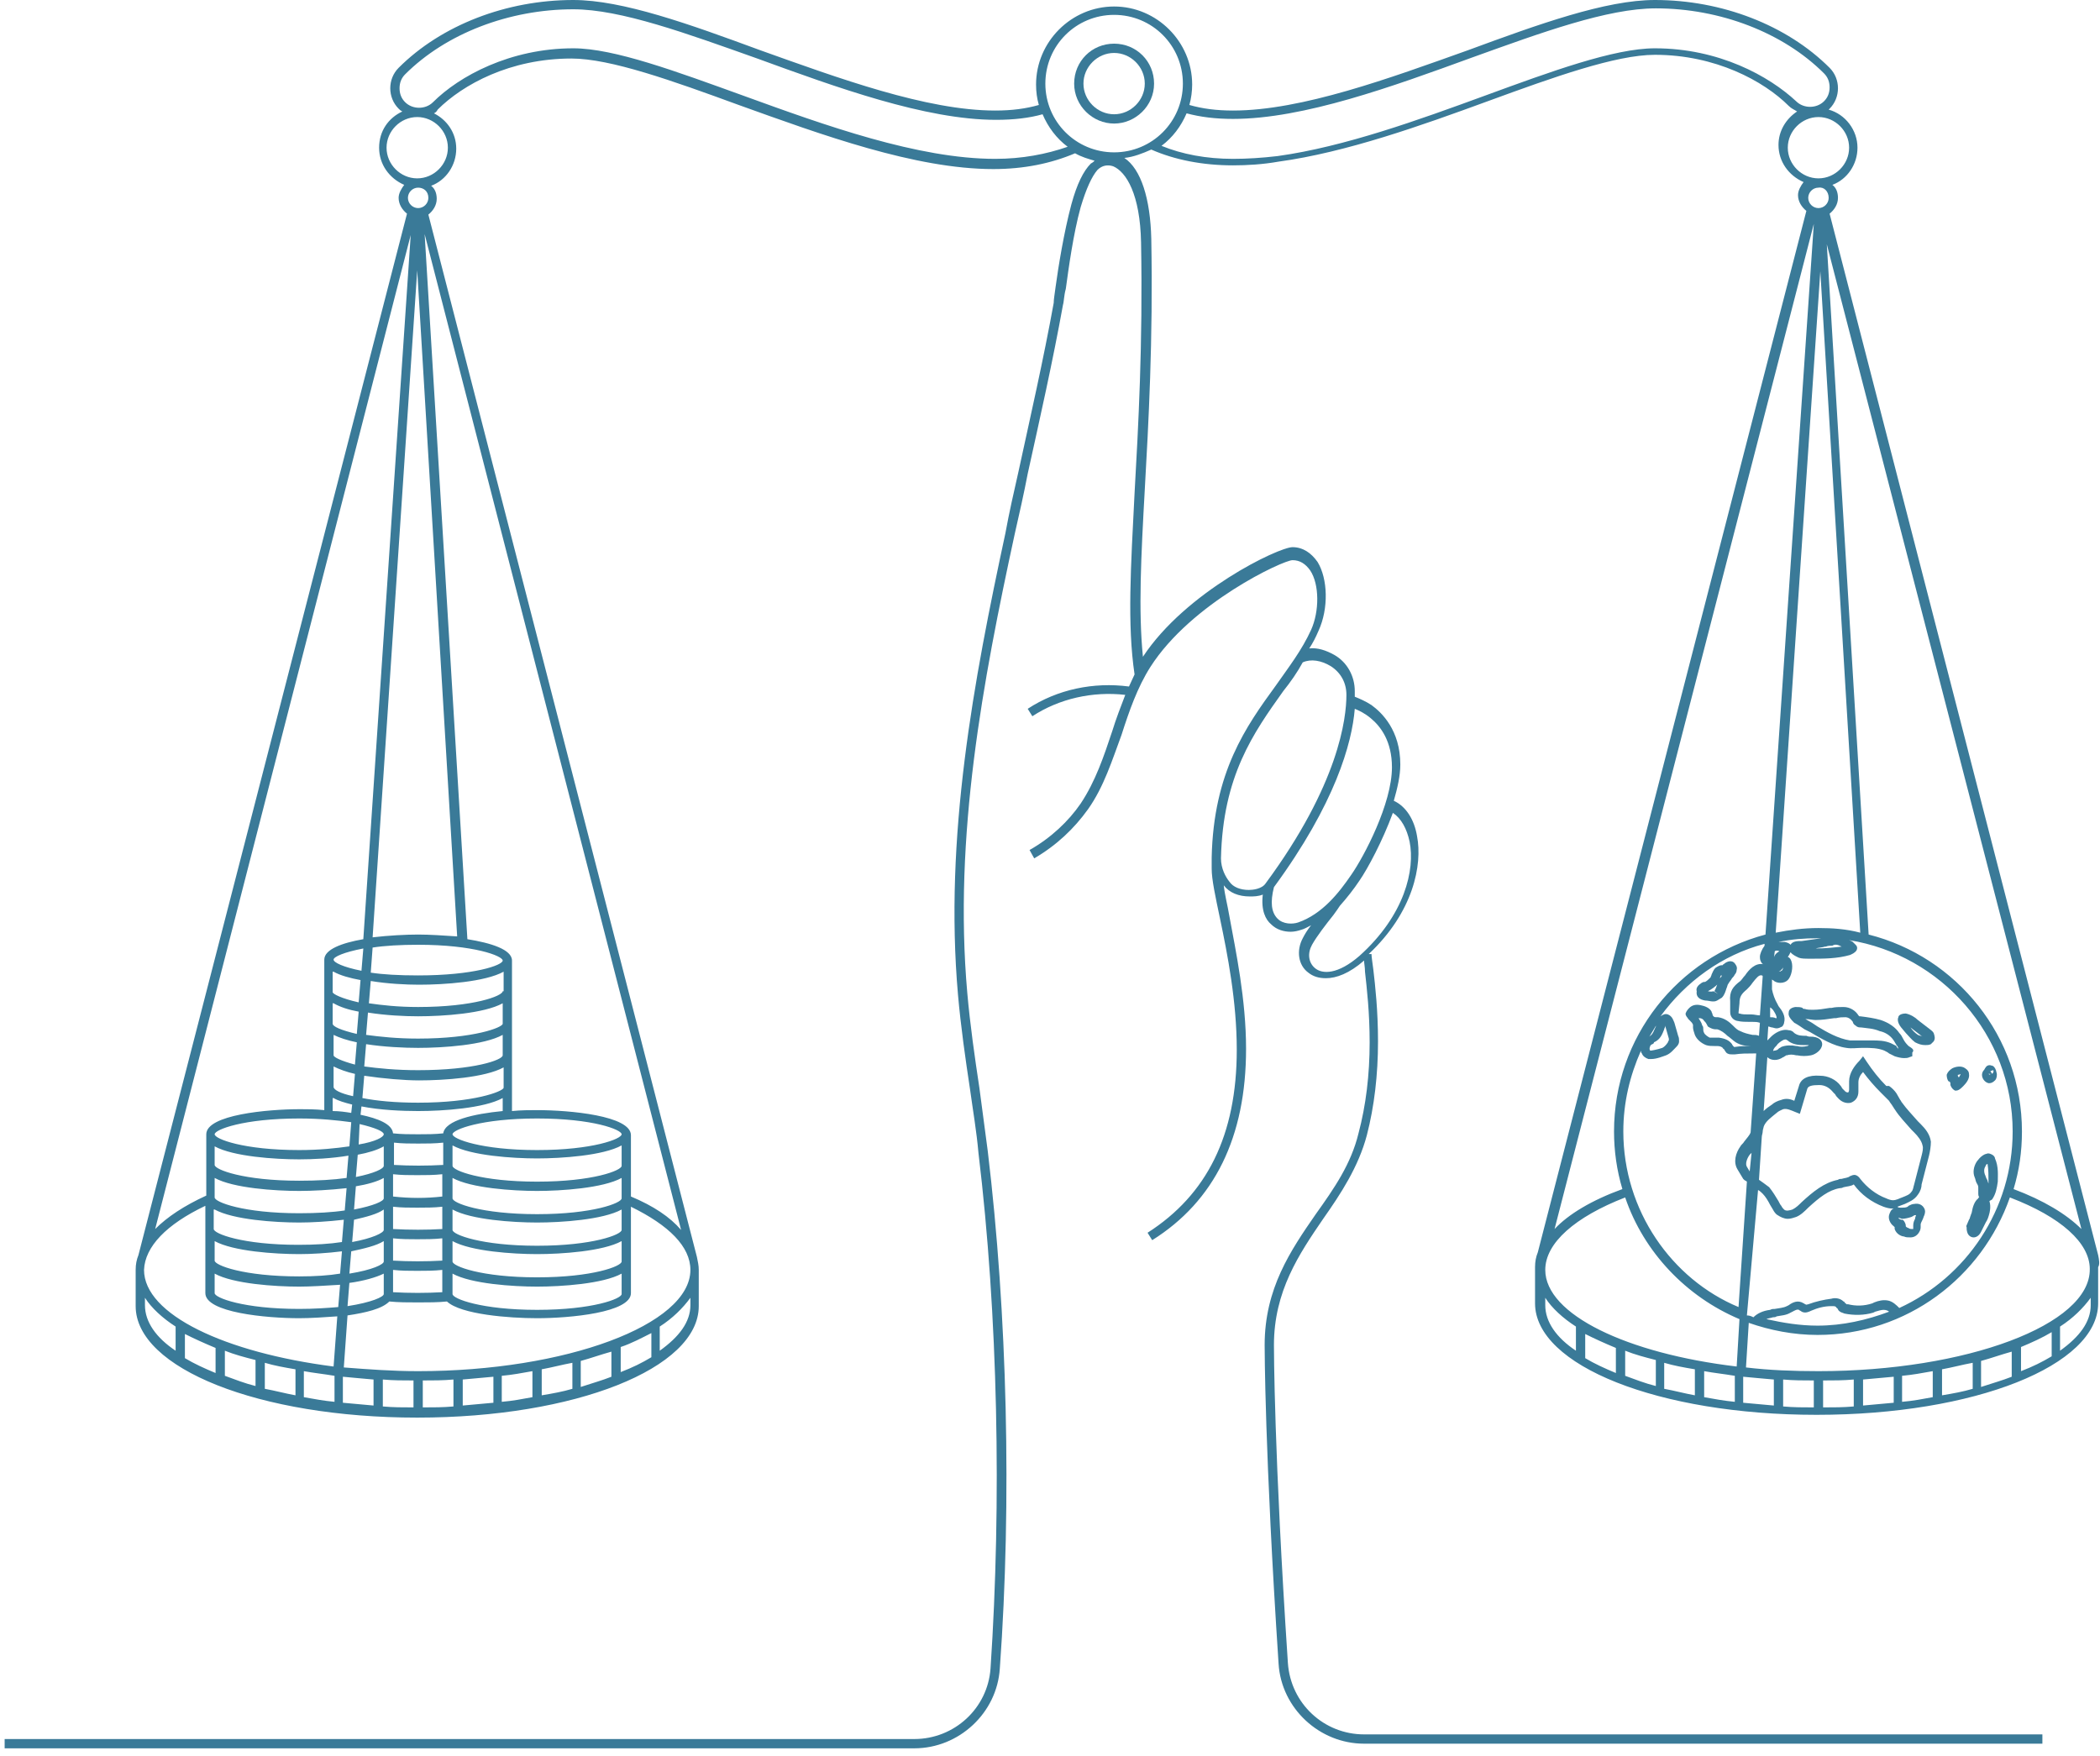 <svg width="226" height="189" viewBox="0 0 226 189" fill="none" xmlns="http://www.w3.org/2000/svg">
<path d="M211.7 132.6C211.8 133 212.1 133.2 212.4 133.2C212.7 133.2 213 133 213.2 132.6L213.7 131.6C213.9 131.3 214 131 214.1 130.6C214.1 130.6 214.3 129.9 214.1 129.3C214.2 129.2 214.3 129.2 214.4 129.1C214.8 128.5 214.9 127.9 215 127.2C215 126.5 215.1 125.6 214.7 124.7C214.7 124.6 214.6 124.4 214.4 124.3C214.2 124.2 214 124.1 213.8 124.2C213.2 124.3 212.7 125.1 212.7 125.1C212.4 125.6 212.3 126.2 212.5 126.7C212.6 126.9 212.6 127.1 212.7 127.3C212.8 127.5 212.9 127.6 212.9 127.8C212.9 128 212.9 128.2 212.9 128.5C212.9 128.6 212.9 128.7 213 128.9C213 128.9 212.9 128.9 212.9 129C212.5 129.3 212.3 129.9 212.2 130.5C212.2 130.6 212.1 130.7 212.1 130.8C212 131 212 131.2 211.9 131.3C211.8 131.5 211.7 131.8 211.6 132C211.7 132.1 211.6 132.3 211.7 132.6ZM213.7 125.5C213.7 125.4 213.8 125.3 213.9 125.3C214 125.9 214 126.6 214 127.1C214 127.2 214 127.3 214 127.4C213.9 127.2 213.9 127 213.8 126.9C213.7 126.7 213.7 126.6 213.6 126.4C213.5 126.1 213.5 125.8 213.7 125.5Z" fill="#3A7A98"/>
<path d="M183.5 107.7C183.8 107.7 184.1 107.8 184.3 107.8C184.3 107.8 184.3 107.8 184.4 107.8C184.5 107.8 184.6 107.8 184.8 107.7C185 107.6 185.1 107.5 185.3 107.4C185.6 107.1 185.7 106.7 185.8 106.4C185.9 106.2 185.9 106 186 105.9C186.1 105.7 186.3 105.5 186.4 105.3C186.5 105.2 186.6 105.1 186.7 104.9C186.8 104.8 186.9 104.6 186.9 104.4C187 104.1 186.8 103.8 186.6 103.6C186.2 103.3 185.7 103.6 185.5 103.8C185.4 103.8 185.4 103.9 185.4 103.9H185.3C185.1 103.9 184.9 104 184.6 104.2C184.4 104.4 184.3 104.7 184.2 104.9C184.2 105 184.1 105.1 184.1 105.2C183.9 105.4 183.7 105.6 183.5 105.7H183.4C183.3 105.7 183.1 105.8 183 105.9C182.7 106.1 182.5 106.4 182.6 106.7C182.5 107.3 182.9 107.6 183.5 107.7ZM185.1 105.3C185.1 105.2 185.2 105 185.2 105H185.3C185.3 105.1 185.2 105.2 185.1 105.3ZM183.8 106.7C184.2 106.5 184.6 106.2 184.9 105.9C184.9 105.9 184.9 105.9 184.9 105.8C184.9 105.9 184.8 105.9 184.8 106C184.7 106.3 184.6 106.5 184.5 106.7L184.9 107L184.4 106.7C184.1 106.8 183.9 106.7 183.8 106.7Z" fill="#3A7A98"/>
<path d="M205.4 112.6C205.2 112.4 205 112.2 204.8 111.8C204.7 111.6 204.6 111.4 204.4 111.2C204 110.6 203.3 110.1 202.4 109.8C201.7 109.6 201 109.5 200.2 109.4C200.2 109.4 200.2 109.4 200.1 109.4L200 109.3C199.7 108.8 199.1 108.4 198.4 108.4C197.9 108.4 197.5 108.4 197.1 108.5H196.9C196.3 108.6 195.7 108.7 195.1 108.7C194.8 108.7 194.5 108.7 194.2 108.6C194.1 108.6 194 108.6 194 108.5C193.8 108.4 193.5 108.4 193.2 108.4C192.6 108.5 192.5 108.8 192.5 109C192.4 109.4 192.8 109.8 193.1 110.1C193.5 110.3 193.9 110.6 194.2 110.8L194.8 111.1C196 111.8 197.3 112.6 198.7 112.8C199.3 112.9 199.8 112.8 200.4 112.8H200.6C201.3 112.8 202.1 112.8 202.8 113.1C203 113.2 203.2 113.3 203.3 113.4C203.5 113.5 203.7 113.6 203.9 113.7C204.2 113.8 204.6 113.9 204.9 113.9C205.1 113.9 205.3 113.9 205.5 113.8L205.8 113.7V113.3C206.1 113 205.7 112.8 205.4 112.6ZM204.1 112.6C203.9 112.5 203.7 112.4 203.5 112.3C202.8 112 202.1 112 201.5 112C201.3 112 201.1 112 200.9 112H200.6C200.1 112 199.6 112 199.1 112C197.8 111.8 196.6 111.1 195.6 110.5L195 110.1C194.8 110 194.5 109.8 194.3 109.7H194.4C194.7 109.7 195.1 109.8 195.4 109.8C196.1 109.8 196.7 109.7 197.4 109.6H197.6C198 109.5 198.3 109.5 198.6 109.5C198.9 109.5 199.2 109.7 199.4 110C199.4 110.1 199.5 110.3 199.7 110.4C199.9 110.6 200.1 110.6 200.3 110.6C201 110.7 201.6 110.7 202.3 111C202.8 111.1 203.4 111.4 203.8 112C203.9 112.2 204 112.3 204.1 112.5C204.2 112.6 204.3 112.8 204.3 112.9C204.1 112.7 204.1 112.7 204.1 112.6Z" fill="#3A7A98"/>
<path d="M208.1 112.1C208.3 111.8 208.2 111.5 208.1 111.2C208 111 207.8 110.9 207.7 110.8L206.4 109.8C206.1 109.5 205.6 109.2 205.1 109.1C204.6 109.1 204.3 109.3 204.3 109.5C204.2 109.7 204.2 110.1 204.6 110.6L205.1 111.2C205.4 111.5 205.7 111.9 206.1 112.2C206.5 112.4 206.8 112.5 207.2 112.5C207.4 112.5 207.6 112.5 207.8 112.4C207.8 112.4 208 112.2 208.1 112.1ZM206.4 111.4C206.1 111.2 205.8 110.9 205.6 110.6L206.9 111.6C206.8 111.5 206.6 111.5 206.4 111.4Z" fill="#3A7A98"/>
<path d="M209.9 116.6C209.9 116.7 209.9 116.7 209.9 116.8C210 117.1 210.2 117.3 210.4 117.4H210.5C210.7 117.4 210.9 117.3 211.2 117L211.3 116.9C211.6 116.6 212 116.1 211.9 115.6C211.9 115.4 211.8 115.2 211.5 115C211.1 114.7 210.5 114.8 210.1 115C209.8 115.2 209.6 115.4 209.5 115.7C209.5 116 209.6 116.3 209.7 116.4C209.8 116.4 209.9 116.5 209.9 116.6ZM211 115.6C211 115.7 210.9 115.8 210.8 116C210.8 115.9 210.7 115.9 210.7 115.8V115.7C210.7 115.7 210.9 115.7 211 115.6Z" fill="#3A7A98"/>
<path d="M214 116.6H214.1C214.3 116.6 214.5 116.5 214.7 116.3C214.9 116.1 214.9 115.8 214.9 115.6L214.8 115.2C214.7 114.9 214.5 114.7 214.3 114.7C214.1 114.6 213.8 114.7 213.7 114.9C213.6 115 213.6 115.1 213.5 115.2C213.4 115.3 213.3 115.5 213.3 115.7C213.3 116.1 213.6 116.5 214 116.6ZM214.5 115.2C214.6 115.3 214.5 115.5 214.4 115.6L214.2 115.3L214.5 115.2ZM214.2 115.6C214.2 115.7 214.1 115.7 214 115.6C214.1 115.6 214.2 115.6 214.2 115.6Z" fill="#3A7A98"/>
<path d="M119.9 13.3C122.2 13.3 124.2 11.4 124.2 9C124.2 6.6 122.3 4.7 119.9 4.7C117.5 4.7 115.6 6.6 115.6 9C115.6 11.4 117.6 13.3 119.9 13.3ZM119.9 5.7C121.7 5.7 123.2 7.2 123.2 9C123.2 10.8 121.7 12.3 119.9 12.3C118.1 12.3 116.6 10.8 116.6 9C116.6 7.2 118.1 5.7 119.9 5.7Z" fill="#3A7A98"/>
<path d="M225.8 135.1L196.9 23C197.4 22.6 197.8 22 197.8 21.3C197.8 20.7 197.6 20.2 197.2 19.9C198.8 19.3 199.9 17.7 199.9 15.9C199.9 14 198.6 12.3 196.8 11.8L196.9 11.7C197.5 11.1 197.8 10.3 197.8 9.5C197.8 8.7 197.5 7.9 196.9 7.3C192.3 2.7 185.3 0 178.1 0C172.8 0 165.6 2.6 158 5.4C149.6 8.4 140.1 11.9 132.7 11.9C130.9 11.9 129.4 11.7 128 11.3C128.2 10.6 128.3 9.8 128.3 9.1C128.3 4.5 124.5 0.7 119.9 0.7C115.3 0.7 111.5 4.5 111.5 9.1C111.5 9.9 111.6 10.6 111.8 11.3C110.4 11.7 108.9 11.9 107.1 11.9C99.7 11.9 90.2 8.4 81.8 5.4C74.2 2.6 67 0 61.7 0C54.5 0 47.5 2.7 42.9 7.3C42.3 7.9 42 8.7 42 9.5C42 10.3 42.3 11.1 42.9 11.7C43 11.8 43.1 11.9 43.3 12C41.8 12.7 40.8 14.1 40.8 15.9C40.8 17.7 41.9 19.2 43.5 19.9C43.2 20.3 42.9 20.8 42.9 21.3C42.9 22 43.3 22.6 43.8 23L14.9 135.1C14.7 135.6 14.6 136.1 14.6 136.7V140.6C14.6 147.3 27.9 152.6 44.9 152.6C61.9 152.6 75.2 147.3 75.2 140.6V136.7C75.2 136.2 75.1 135.8 75 135.3L46.1 23.1C46.6 22.7 47 22.1 47 21.4C47 20.8 46.8 20.3 46.4 20C48 19.4 49.1 17.8 49.1 16C49.1 14.3 48.1 12.9 46.7 12.2C46.9 12.1 47 12 47.1 11.8C49.8 9.1 54.9 6.3 61.5 6.3C65.7 6.3 72.4 8.7 79.5 11.3C88.4 14.5 98.5 18.2 106.9 18.2C110.2 18.2 113.1 17.6 115.7 16.5C116.4 16.9 117.1 17.1 117.8 17.3C117.7 17.4 117.6 17.5 117.4 17.6C116.6 18.4 115.9 19.8 115.3 22C114.5 25 113.9 28.7 113.6 30.9C113.5 31.7 113.4 32.2 113.4 32.6C112.3 38.7 110.9 44.8 109.6 50.8C109.1 53 108.6 55.2 108.2 57.4C104.8 73.2 101.6 90.1 103.1 107.1C103.4 110.5 103.9 114 104.4 117.3C104.7 119.5 105.1 121.8 105.3 124.1C107.4 141.5 107.8 161.7 106.6 179.6C106.3 183.9 102.7 187.2 98.4 187.2H0.5V188.2H98.4C103.2 188.2 107.3 184.4 107.6 179.6C108.9 161.6 108.4 141.4 106.3 123.9C106 121.6 105.7 119.3 105.4 117.1C104.9 113.8 104.4 110.3 104.1 106.9C102.6 90 105.8 73.2 109.2 57.5C109.7 55.3 110.2 53.1 110.6 51C111.9 45.1 113.3 38.9 114.4 32.8C114.5 32.5 114.5 31.8 114.7 31.1C115 28.9 115.5 25.2 116.3 22.3C116.9 20.3 117.5 19 118.1 18.3C118.6 17.8 119.2 17.7 119.8 17.9C121.2 18.5 122.7 20.9 122.8 26.1C123 37.1 122.5 46 122.1 53.1C121.7 61 121.3 67.2 122.1 72.6C121.9 73 121.7 73.5 121.5 73.9C117.7 73.4 113.8 74.2 110.6 76.3L111.1 77.1C114 75.2 117.6 74.4 121.1 74.8C120.6 76.1 120.1 77.4 119.7 78.7C118.8 81.4 117.9 84.1 116.3 86.5C115 88.4 113.1 90.2 110.8 91.5L111.3 92.4C113.7 91 115.6 89.2 117.1 87.1C118.8 84.7 119.7 81.8 120.7 79.1C121.5 76.6 122.4 74 123.8 71.8C128.2 64.9 138.1 60.3 139.1 60.3C139.9 60.3 140.5 60.7 141 61.4C142 62.9 142 65.8 141.1 67.8C140.1 70 138.7 71.8 137.3 73.8C134.1 78.2 130.6 83.1 130.4 92.3C130.4 92.7 130.4 93.1 130.4 93.5C130.4 94.7 130.8 96.5 131.3 98.9C132.1 102.7 133.1 107.8 133.1 113C133.1 122.2 129.9 128.6 123.5 132.7L124 133.5C130.7 129.3 134.1 122.4 134.1 112.9C134.1 107.6 133 102.4 132.3 98.6C132.1 97.4 131.8 96.3 131.7 95.3C132.3 96.1 133.3 96.5 134.5 96.5C134.9 96.5 135.4 96.5 135.9 96.3C135.7 98 136.2 99 136.8 99.5C137.4 100.1 138.2 100.3 138.9 100.3C139.3 100.3 139.7 100.2 140 100.1C140.4 100 140.7 99.8 141.1 99.6C140.7 100.1 140.4 100.6 140.2 101C139.5 102.3 139.7 103.9 140.8 104.7C141.3 105.1 141.9 105.3 142.7 105.3C143.8 105.3 145.2 104.8 146.8 103.4C146.8 103.7 146.9 104.1 146.9 104.6C147.1 106.4 147.4 109 147.4 112.2C147.4 115.7 147 119 146.2 122C145.4 125.3 143.6 127.9 141.6 130.7C138.9 134.6 136.1 138.7 136.1 144.8C136.1 144.9 136.1 156.4 137.6 179.1C137.9 183.9 142 187.7 146.8 187.7H219.8V186.7H146.8C142.5 186.7 138.9 183.4 138.6 179C137.1 156.4 137.1 145 137.1 144.8C137.1 139 139.8 135 142.4 131.2C144.3 128.5 146.2 125.6 147.1 122.2C147.9 119.1 148.3 115.7 148.3 112.1C148.3 108.8 148 106.1 147.8 104.4C147.7 103.6 147.6 103 147.6 102.7H147.3C152.1 98.2 153.1 93.1 152.5 90C152.2 88.2 151.3 86.8 150 86.2C150.4 84.8 150.7 83.5 150.7 82.3C150.7 78.6 148.7 76.7 147.6 75.9C147 75.5 146.3 75.2 145.8 75C145.8 74.8 145.8 74.6 145.8 74.4C145.8 72.8 145 71.3 143.6 70.5C142.7 70 141.8 69.7 140.9 69.8C141.3 69.2 141.6 68.6 141.9 67.9C143 65.5 142.9 62.3 141.8 60.5C141.1 59.5 140.2 58.9 139.1 58.9C137.6 58.9 127.6 63.7 123 70.7C122.5 65.7 122.8 59.9 123.2 52.7C123.6 45.6 124.1 36.7 123.9 25.7C123.8 21.4 122.8 18.2 121 17C122 16.9 123 16.5 123.9 16.1C126.4 17.2 129.4 17.8 132.7 17.8C134.2 17.8 135.9 17.7 137.6 17.4C144.9 16.4 153 13.5 160.1 10.9C167.2 8.3 173.9 5.9 178.1 5.9C184.6 5.9 189.8 8.7 192.5 11.4C192.8 11.7 193.1 11.8 193.4 12C192.2 12.8 191.4 14.1 191.4 15.6C191.4 17.4 192.5 18.9 194.1 19.6C193.8 20 193.5 20.5 193.5 21C193.5 21.7 193.9 22.3 194.4 22.7L165.5 134.8C165.3 135.3 165.2 135.8 165.2 136.4V140.3C165.2 147 178.5 152.3 195.5 152.3C212.5 152.3 225.8 147 225.8 140.3V136.4C226 136.1 225.9 135.6 225.8 135.1ZM151.7 90.6C152.3 93.6 151.2 98.5 146.3 102.9C144 104.9 142.3 104.9 141.5 104.2C140.8 103.6 140.7 102.6 141.2 101.7C141.7 100.8 142.7 99.5 143.5 98.5C143.8 98.1 144 97.8 144.2 97.5C145 96.6 145.7 95.7 146.3 94.8C147.2 93.5 148.8 90.5 149.9 87.5C150.8 88.1 151.4 89.2 151.7 90.6ZM147.5 77.3C148.6 78.2 149.8 79.8 149.8 82.6C149.8 86.5 146.8 92.2 145.4 94.2C144.1 96.1 142.3 98.4 139.7 99.3C139.1 99.5 138.1 99.5 137.5 98.9C136.8 98.2 136.7 97.1 137.1 95.5C143.7 86.5 145.5 80 145.8 76.3C146.3 76.5 146.9 76.8 147.5 77.3ZM143.2 71.7C144.3 72.4 144.9 73.5 144.9 74.8C144.9 77.3 144.1 84.4 136.2 95.1C135.8 95.7 134.8 95.8 134.4 95.8C133.5 95.8 132.7 95.5 132.3 94.9C131.9 94.4 131.4 93.5 131.4 92.4C131.6 83.5 134.9 78.9 138.1 74.4C138.9 73.4 139.6 72.4 140.2 71.3C141.1 70.9 142.2 71.1 143.2 71.7ZM173.9 145.1V147.8C172.7 147.3 171.6 146.8 170.6 146.2V143.6C171.6 144.1 172.7 144.6 173.9 145.1ZM174.9 145.4C175.9 145.8 177 146.1 178.2 146.4V149.2C177 148.9 176 148.5 174.9 148.1V145.4ZM179.1 146.7C180.1 147 181.2 147.2 182.4 147.4V150.2C181.3 150 180.2 149.7 179.1 149.5V146.7ZM183.4 147.6C184.5 147.8 185.5 147.9 186.7 148.1V150.9C185.6 150.8 184.5 150.6 183.4 150.4V147.6ZM187.6 148.2C188.7 148.3 189.7 148.4 190.9 148.5V151.3C189.8 151.2 188.7 151.1 187.6 151V148.2ZM191.9 148.5C193 148.6 194.1 148.6 195.2 148.6V151.5C194.1 151.5 193 151.5 191.9 151.4V148.5ZM196.2 148.6C197.3 148.6 198.4 148.6 199.5 148.5V151.4C198.4 151.5 197.3 151.5 196.2 151.5V148.6ZM200.5 148.5C201.6 148.4 202.7 148.3 203.8 148.2V151C202.7 151.1 201.6 151.2 200.5 151.3V148.5ZM204.7 148.1C205.8 148 206.9 147.8 208 147.6V150.4C206.9 150.6 205.9 150.8 204.7 150.9V148.1ZM209 147.4C210.1 147.2 211.2 146.9 212.3 146.7V149.5C211.3 149.8 210.2 150 209 150.2V147.4ZM213.2 146.5C214.3 146.2 215.4 145.8 216.5 145.5V148.2C215.5 148.6 214.4 148.9 213.2 149.3V146.5ZM217.5 145C218.7 144.5 219.8 144 220.8 143.4V146C219.8 146.6 218.8 147.1 217.5 147.6V145ZM195.7 147.6C193 147.6 190.4 147.5 187.9 147.2L188.2 142.4C190.5 143.2 193 143.7 195.6 143.7C205.2 143.7 213.3 137.5 216.3 128.9C221.8 131 224.9 133.8 224.9 136.6C225 142.6 211.6 147.6 195.7 147.6ZM198.2 101.9C197.3 102 196.4 102.1 195.4 102.1C195.7 102 196.1 102 196.4 101.9H196.5C196.7 101.8 197 101.8 197.2 101.8C197.5 101.6 197.8 101.7 198.2 101.9ZM193.9 101.3H193.8C193.5 101.3 192.9 101.3 192.7 101.7C192.6 101.6 192.5 101.5 192.1 101.4C191.9 101.4 191.7 101.4 191.4 101.4C192.8 101.1 194.2 101 195.6 101C195.7 101 195.9 101 196 101C195.3 101.1 194.6 101.2 193.9 101.3ZM187.2 108C187.2 107.3 187.4 107 188 106.5C188.2 106.3 188.4 106.1 188.6 105.8C189 105.3 189.3 104.9 189.6 105C189.7 105 189.7 105.1 189.7 105.1L189.4 109.3C189.1 109.3 188.8 109.2 188.5 109.2H188.2C187.8 109.2 187.5 109.2 187.2 109.1C187.1 109.1 187.1 109.1 187.1 109L187.2 108ZM191.5 102.4C191.3 102.5 191 102.7 190.9 103.1C190.9 103.1 190.9 103.1 190.9 103.2L191 102.4C191.1 102.3 191.3 102.3 191.5 102.4C191.5 102.3 191.5 102.3 191.5 102.4ZM190.5 108.4C190.5 108.4 190.5 108.5 190.6 108.5L190.8 108.7C191 109 191.2 109.3 191.2 109.6H191.1C190.9 109.5 190.7 109.5 190.5 109.5V108.4ZM191.7 104.4C191.8 104.3 191.9 104.2 191.9 104.1C191.9 104.3 191.8 104.5 191.7 104.5C191.6 104.6 191.5 104.6 191.4 104.6C191.5 104.6 191.6 104.5 191.7 104.4ZM195.7 99.9C194.1 99.9 192.6 100.1 191.1 100.4L195.9 29.2L200.2 100.4C198.7 100 197.2 99.9 195.7 99.9ZM201.1 100.6L196.6 26.3L224 132.3C222.4 130.7 219.9 129.2 216.7 128C217.3 126 217.6 124 217.6 121.8C217.6 111.6 210.6 103 201.1 100.6ZM190 100.6C180.6 103.1 173.7 111.6 173.7 121.8C173.7 123.9 174 126 174.6 128C171.3 129.2 168.8 130.7 167.3 132.3L195.2 24.1L190 100.6ZM178.2 110.5C178 110.9 177.9 111.3 177.6 111.5L177.5 111.6C177.8 111.1 178.1 110.6 178.4 110.1C178.3 110.2 178.2 110.3 178.2 110.5ZM179.1 110.8C179.1 110.7 179.2 110.6 179.2 110.5V110.4L179.6 111.8C179.6 111.8 179.6 111.9 179.6 112C179.6 112 179.5 112.1 179.5 112.2C179.3 112.5 179.1 112.7 178.9 112.8C178.3 113 177.7 113.1 177.6 113.1C177.5 113 177.5 112.8 177.6 112.6C177.6 112.5 177.7 112.5 177.8 112.4C177.9 112.4 178 112.3 178 112.2C178.7 111.9 178.9 111.3 179.1 110.8ZM174.7 121.8C174.7 118.7 175.4 115.8 176.6 113.1C176.6 113.2 176.6 113.3 176.7 113.4C176.8 113.7 177.1 113.9 177.4 114C177.5 114 177.6 114 177.7 114C178.3 114 179 113.7 179.3 113.6C179.8 113.4 180.1 113 180.4 112.7C180.5 112.6 180.7 112.4 180.7 112.1C180.7 111.9 180.7 111.7 180.6 111.5L180.2 110.1C180.1 109.9 180 109.4 179.5 109.2C179.2 109.1 179 109.2 178.7 109.4C181.4 105.7 185.3 102.8 189.9 101.6V101.8C189.6 102.2 189.4 102.7 189.4 103C189.4 103.1 189.4 103.3 189.5 103.5C189.6 103.7 189.7 103.8 189.8 103.8C188.9 103.6 188.2 104.4 187.8 105C187.6 105.2 187.5 105.4 187.3 105.6C186.5 106.2 186.1 106.7 186.2 107.8V108.9C186.2 109 186.2 109.2 186.3 109.4C186.5 109.8 186.9 109.9 187 109.9C187.4 110 187.9 110 188.3 110H188.6C188.9 110 189.1 110 189.4 110.1L189.3 111.5C189.1 111.4 188.8 111.4 188.6 111.4C188.1 111.3 187.7 111.2 187.3 111C187 110.9 186.8 110.7 186.5 110.4C186.1 110 185.6 109.6 184.9 109.5H184.7C184.6 109.5 184.5 109.5 184.4 109.4C184.4 109.4 184.3 109.3 184.3 109.2C184.3 109.1 184.2 109 184.2 108.9C184 108.5 183.5 108.3 183 108.2C182.5 108.1 182.1 108.2 181.8 108.5C181.7 108.6 181.5 108.8 181.4 109.1C181.4 109.4 181.6 109.5 181.7 109.7L181.9 109.9C182.1 110.1 182.1 110.1 182.2 110.3C182.2 110.4 182.2 110.5 182.2 110.6C182.2 110.8 182.3 111.1 182.4 111.4C182.6 111.9 183.1 112.3 183.6 112.5C183.9 112.6 184.2 112.6 184.5 112.6C184.6 112.6 184.7 112.6 184.8 112.6C185.1 112.6 185.3 112.7 185.4 112.8C185.4 112.8 185.4 112.9 185.5 112.9C185.6 113 185.7 113.3 185.9 113.4C186.1 113.5 186.2 113.5 186.4 113.5C186.5 113.5 186.6 113.5 186.7 113.5C187.4 113.4 188 113.4 188.7 113.4C188.8 113.4 188.9 113.4 189 113.4L188.4 121.9C188.3 122.2 188 122.5 187.7 122.9C187.6 123.1 187.4 123.2 187.3 123.4C186.8 124.1 186.5 125.1 187 125.9L187.6 126.9L187.7 127C187.8 127.1 187.9 127.1 188 127.2L187.1 140.7C179.9 137.7 174.7 130.3 174.7 121.8ZM189.7 121.8C189.7 121.6 189.8 121.4 189.8 121.3C190 120.7 190.6 120.3 191.2 119.8C191.4 119.6 191.7 119.5 191.9 119.4C192.3 119.3 192.7 119.5 193.2 119.7L193.7 119.9L194.5 117.2C194.6 116.9 195 116.8 195.8 116.8C196.4 116.8 196.9 117.1 197.3 117.6C197.4 117.7 197.4 117.7 197.5 117.8C197.6 118 197.7 118.1 197.9 118.3C198.3 118.7 198.8 118.8 199.2 118.7C199.7 118.5 200 118.1 200 117.5C200 117.3 200 117.1 200 116.9C200 116.8 200 116.6 200 116.5C200 116.1 200.2 115.7 200.5 115.4C201.1 116.2 201.7 116.9 202.4 117.6L202.6 117.8C202.8 118 203.1 118.3 203.3 118.5C203.4 118.7 203.6 118.9 203.7 119.1C203.8 119.2 203.8 119.3 203.9 119.4C204.4 120.2 205.1 120.9 205.7 121.6L206 121.9C206.4 122.3 206.8 122.8 206.9 123.3C207 123.6 206.9 124 206.8 124.4L206 127.5C205.9 127.8 205.9 128.1 205.7 128.3C205.5 128.6 205.2 128.7 204.7 128.9C204.4 129 204.1 129.2 203.7 129.2C203.5 129.2 203.2 129.1 203 129C201.9 128.6 200.9 127.8 200.2 126.9C200 126.6 199.7 126.4 199.4 126.5C199.3 126.5 199.2 126.6 199.1 126.6C198.9 126.8 198.5 126.8 198.2 126.9C198.1 126.9 197.9 126.9 197.8 127C196.3 127.3 195.1 128.3 193.9 129.4C193.6 129.7 193.3 130 192.9 130.2C192.6 130.3 192.2 130.4 192 130.2C191.9 130.1 191.8 130 191.7 129.8C191.6 129.7 191.5 129.5 191.4 129.3C191.1 128.8 190.8 128.3 190.4 127.8C190 127.5 189.6 127.2 189.3 127L189.6 122.4C189.6 122.2 189.7 122 189.7 121.8ZM188.3 126.1L188 125.6C187.8 125.3 188 124.7 188.3 124.3C188.4 124.2 188.4 124.2 188.5 124.1L188.3 126.1ZM188.6 112.6C188 112.6 187.3 112.6 186.7 112.7H186.6C186.6 112.7 186.6 112.6 186.5 112.6C186.5 112.5 186.4 112.5 186.4 112.4C186.1 112 185.7 111.8 185 111.7C184.9 111.7 184.9 111.7 184.8 111.7C184.7 111.7 184.7 111.7 184.6 111.7C184.4 111.7 184.1 111.7 184 111.7C183.8 111.6 183.5 111.4 183.4 111.2C183.3 111 183.3 110.9 183.3 110.7C183.3 110.6 183.3 110.5 183.2 110.4C183.1 110 182.9 109.8 182.8 109.6H182.9C183.1 109.6 183.3 109.7 183.4 109.9L183.5 110C183.6 110.1 183.7 110.3 183.8 110.5C184.1 110.7 184.4 110.8 184.6 110.8H184.8C185.2 110.9 185.6 111.2 185.9 111.5C186.2 111.7 186.5 112 186.8 112.2C187.3 112.5 187.8 112.6 188.4 112.6C188.5 112.6 188.5 112.6 188.6 112.6ZM189.2 128.1C189.4 128.2 189.6 128.4 189.7 128.5C190 128.8 190.3 129.3 190.5 129.7C190.6 129.9 190.7 130 190.8 130.2C190.9 130.4 191.1 130.7 191.3 130.8C191.6 131 192 131.2 192.4 131.2C192.7 131.2 193 131.1 193.3 131C193.8 130.8 194.2 130.4 194.6 130C195.8 128.9 196.8 128.1 198 127.9C198.1 127.9 198.2 127.9 198.4 127.8C198.8 127.7 199.2 127.7 199.5 127.5C200.3 128.6 201.4 129.4 202.7 129.9C203 130 203.3 130.1 203.7 130.1H203.8C203.5 130.2 203.4 130.5 203.3 130.8C203.2 131.2 203.4 131.7 203.8 132L203.9 132.1C203.9 132.2 203.9 132.2 203.9 132.3C204.1 132.9 204.7 133.1 204.9 133.1C205.1 133.2 205.3 133.2 205.6 133.2C206 133.2 206.3 133 206.5 132.7C206.7 132.4 206.7 132.2 206.7 132C206.7 131.9 206.7 131.9 206.7 131.8C206.7 131.7 206.8 131.5 206.9 131.3C207 131.1 207 131 207.1 130.8C207.2 130.5 207.2 130.3 207.1 130.1C206.9 129.7 206.5 129.5 206 129.6C205.8 129.6 205.6 129.7 205.4 129.8L205.3 129.9C205.1 130 204.9 130 204.7 130C204.7 130 204.6 130 204.5 130C204.4 130 204.3 130 204.2 129.9C204.5 129.8 204.7 129.7 205 129.6C205.4 129.4 206 129.2 206.4 128.6C206.7 128.2 206.8 127.8 206.8 127.5L207.6 124.4C207.7 124 207.8 123.4 207.8 122.9C207.7 122.1 207.2 121.5 206.7 121L206.4 120.7C205.8 120 205.2 119.4 204.7 118.7C204.6 118.6 204.6 118.5 204.5 118.4C204.4 118.2 204.2 117.9 204.1 117.7C203.9 117.4 203.6 117.1 203.3 116.9H203C202.2 116.1 201.5 115.2 200.9 114.3L200.5 113.7L200.1 114.2C199.6 114.7 199 115.5 199 116.4C199 116.6 199 116.7 199 116.9C199 117 199 117.2 199 117.3C199 117.5 198.9 117.6 198.9 117.6C198.9 117.6 198.7 117.6 198.6 117.5C198.5 117.4 198.4 117.3 198.3 117.2C198.2 117.1 198.2 117 198.1 116.9C197.6 116.2 196.7 115.8 195.9 115.8C194.6 115.7 193.8 116.1 193.6 116.9L193.1 118.5C192.7 118.3 192.2 118.2 191.7 118.4C191.3 118.5 190.9 118.7 190.7 118.9C190.4 119.1 190.1 119.3 189.8 119.6L190.2 113.8C190.4 114 190.7 114.1 191 114.1C191.3 114.1 191.6 114 191.9 113.8C192 113.8 192 113.7 192.1 113.7C192.2 113.6 192.2 113.6 192.3 113.6C192.6 113.5 192.9 113.5 193.3 113.6H193.4C193.9 113.7 194.4 113.7 194.9 113.6C195.4 113.5 196.1 113 196.1 112.4C196.1 112.2 196 111.7 195.1 111.6C194.8 111.6 194.6 111.6 194.4 111.5C193.9 111.5 193.5 111.5 193.1 111.2L193 111.1C192.9 111 192.7 110.9 192.5 110.9C191.7 110.7 190.9 111.3 190.6 111.6C190.5 111.7 190.4 111.8 190.2 112L190.3 110.5C190.4 110.5 190.6 110.6 190.7 110.6C190.8 110.6 191 110.7 191.2 110.7C191.4 110.7 191.6 110.6 191.8 110.5C191.9 110.4 192 110.2 192 110.1C192.2 109.4 191.8 108.8 191.4 108.3L191.3 108.1C191 107.6 190.8 107 190.7 106.5C190.7 106.4 190.7 106.2 190.7 106C190.7 105.8 190.7 105.6 190.7 105.4C190.7 105.4 190.7 105.5 190.8 105.5C191 105.7 191.3 105.8 191.6 105.8C191.9 105.8 192.2 105.7 192.4 105.5C192.8 105.1 193 104.1 192.8 103.5C192.7 103.2 192.6 103.1 192.4 103C192.5 102.9 192.6 102.7 192.7 102.5C192.9 102.8 193.4 103 193.6 103.1C193.9 103.2 194.3 103.2 194.6 103.2C194.7 103.2 194.8 103.2 194.9 103.2C196.3 103.2 197.7 103.2 199.1 102.8C199.3 102.7 199.6 102.6 199.8 102.3C199.9 102.1 199.9 101.9 199.7 101.7C199.6 101.6 199.5 101.5 199.4 101.4C199.3 101.3 199.2 101.3 199 101.2C208.9 102.8 216.6 111.4 216.6 121.8C216.6 130.2 211.6 137.5 204.4 140.8C204.1 140.5 203.7 140.1 203.2 140C202.7 139.9 202.2 140 201.7 140.2L201.5 140.3C200.6 140.6 199.7 140.6 198.9 140.4C198.8 140.4 198.8 140.4 198.7 140.4C198.7 140.4 198.7 140.3 198.6 140.3C198.5 140.2 198.5 140.1 198.4 140.1C198 139.7 197.4 139.7 197.1 139.8C196.3 139.9 195.4 140.1 194.6 140.4C194.5 140.4 194.4 140.5 194.3 140.4C194.2 140.4 194.2 140.3 194.1 140.3C193.5 139.9 192.9 140.2 192.5 140.5L192.3 140.6C191.9 140.8 191.5 140.8 191 140.9C190.8 140.9 190.7 140.9 190.5 141C189.7 141.1 189.1 141.4 188.7 141.8C188.5 141.7 188.3 141.6 188 141.6L189.2 128.1ZM204.3 131.1C204.5 131.1 204.6 131.2 204.7 131.2C205 131.2 205.4 131.1 205.7 131L205.9 130.9C206 130.8 206.1 130.8 206.2 130.8C206.2 130.9 206.1 131 206.1 131.2C206 131.4 205.9 131.6 205.9 131.9C205.9 132 205.9 132.1 205.9 132.1C205.9 132.2 205.9 132.3 205.9 132.3H205.8C205.7 132.3 205.5 132.3 205.4 132.2C205.1 132.1 205.1 132 205.1 132C205.1 131.9 205.1 131.8 205 131.6C204.9 131.4 204.8 131.3 204.7 131.3H204.6C204.3 131.2 204.3 131.1 204.3 131.1ZM190.9 112.9C191 112.7 191.2 112.6 191.3 112.4C191.5 112.2 191.9 111.9 192.1 111.9H192.2C192.3 111.9 192.3 112 192.4 112L192.5 112.1C193.1 112.5 193.7 112.5 194.2 112.5C194.4 112.5 194.5 112.5 194.7 112.5C194.6 112.5 194.6 112.6 194.5 112.6C194.1 112.7 193.7 112.7 193.4 112.6H193.3C192.8 112.5 192.2 112.5 191.7 112.7C191.6 112.8 191.5 112.8 191.4 112.9L191.3 113C191.1 113.1 190.9 113.1 190.9 113.1C190.8 113.2 190.8 113.1 190.9 112.9ZM203.3 141.2C200.9 142.1 198.3 142.7 195.6 142.7C193.7 142.7 191.9 142.4 190.1 142C190.3 141.9 190.5 141.9 190.8 141.8C190.9 141.8 191.1 141.8 191.2 141.7C191.7 141.6 192.2 141.6 192.7 141.3L192.9 141.2C193.1 141.1 193.4 140.9 193.6 141C193.7 141.1 193.8 141.1 193.9 141.2C194.3 141.4 194.7 141.2 194.9 141.1C195.6 140.8 196.3 140.6 197.1 140.6C197.4 140.6 197.5 140.6 197.6 140.7C197.6 140.7 197.6 140.8 197.7 140.8C197.8 140.9 197.8 141 197.9 141.1C198.1 141.3 198.3 141.3 198.5 141.4C199.5 141.6 200.6 141.6 201.6 141.3L201.8 141.2C202.1 141.1 202.5 141 202.7 141C203 141 203.2 141.1 203.3 141.2ZM119.9 1.6C124 1.6 127.3 4.9 127.3 9C127.3 13.1 124 16.4 119.9 16.4C115.8 16.4 112.5 13.1 112.5 9C112.5 4.9 115.8 1.6 119.9 1.6ZM23.1 123.4C25.1 124.5 29.6 124.8 32.2 124.8C33.7 124.8 35.7 124.7 37.5 124.4L37.3 126.8C35.9 127 34.2 127.1 32.2 127.1C26.2 127.1 23.1 125.9 23.1 125.4V123.4ZM35.9 104.6C36.6 105 37.7 105.3 38.8 105.5L38.6 107.9C36.8 107.5 35.8 107 35.8 106.8V104.6H35.9ZM35.9 103.3C35.9 103 37 102.5 39.1 102.1L38.9 104.5C36.9 104.1 35.9 103.6 35.9 103.3ZM35.9 108C36.6 108.4 37.5 108.7 38.6 108.9L38.4 111.3C36.7 110.9 35.8 110.5 35.8 110.2V108H35.9ZM35.9 111.4C36.5 111.7 37.4 112 38.4 112.2L38.2 114.6C36.7 114.2 35.9 113.8 35.9 113.6V111.4ZM35.9 114.8C36.5 115.1 37.3 115.4 38.2 115.6L38 118C36.6 117.7 35.9 117.3 35.9 117V114.8ZM35.9 118.2C36.4 118.5 37.1 118.7 37.9 118.9L37.8 119.8C37.2 119.7 36.5 119.6 35.8 119.6V118.2H35.9ZM37.8 120.8L37.6 123.4C36.2 123.6 34.4 123.8 32.2 123.8C26.2 123.8 23.1 122.6 23.1 122.1C23.1 121.6 26.2 120.4 32.2 120.4C34.5 120.4 36.3 120.6 37.8 120.8ZM23.1 126.8C25.1 127.9 29.6 128.2 32.2 128.2C33.6 128.2 35.5 128.1 37.3 127.9L37.1 130.3C35.8 130.5 34.1 130.6 32.2 130.6C26.2 130.6 23.1 129.4 23.1 128.9V126.8ZM38.3 127.7C39.5 127.5 40.6 127.2 41.3 126.8V129C41.3 129.3 40.2 129.8 38.1 130.2L38.3 127.7ZM42.3 132.3V129.9C43.2 130 44 130 44.9 130C45.8 130 46.7 130 47.6 129.9V132.3C45.9 132.4 44.1 132.4 42.3 132.3ZM42.3 128.8V126.4C43.2 126.5 44 126.5 44.9 126.5C45.8 126.5 46.7 126.5 47.6 126.4V128.8C45.9 129 44.1 129 42.3 128.8ZM41.3 130.2V132.4C41.3 132.7 40.1 133.3 37.9 133.7L38.1 131.3C39.4 131 40.6 130.7 41.3 130.2ZM41.3 133.6V135.8C41.3 136.1 40.1 136.7 37.6 137.1L37.8 134.7C39.2 134.4 40.5 134.1 41.3 133.6ZM42.3 133.3C43.2 133.4 44 133.4 44.9 133.4C45.8 133.4 46.7 133.4 47.6 133.3V135.7C45.9 135.8 44 135.8 42.3 135.7V133.3ZM48.7 126.8C50.7 127.9 55.2 128.2 57.8 128.2C60.4 128.2 64.9 127.9 66.9 126.8V129C66.9 129.5 63.8 130.7 57.8 130.7C51.8 130.7 48.7 129.5 48.7 129V126.8ZM47.7 125.4C46 125.5 44.1 125.5 42.4 125.4V123C43.3 123.1 44.1 123.1 45 123.1C45.9 123.1 46.8 123.1 47.7 123V125.4ZM41.3 125.5C41.3 125.8 40.3 126.3 38.3 126.7L38.5 124.3C39.6 124.1 40.6 123.8 41.3 123.4V125.5ZM38.6 123.2L38.7 121C40.4 121.4 41.3 121.8 41.3 122.1C41.3 122.4 40.4 122.9 38.6 123.2ZM23.1 130.2C25.1 131.3 29.6 131.6 32.2 131.6C33.5 131.6 35.3 131.5 37 131.3L36.8 133.7C35.5 133.9 34 134 32.1 134C26.1 134 23 132.8 23 132.3V130.2H23.1ZM23.1 133.6C25.1 134.7 29.6 135 32.2 135C33.5 135 35.2 134.9 36.8 134.7L36.6 137.1C35.4 137.3 33.9 137.4 32.2 137.4C26.2 137.4 23.1 136.2 23.1 135.7V133.6ZM23.1 137.1C25.1 138.2 29.6 138.5 32.2 138.5C33.4 138.5 35 138.4 36.6 138.3L36.4 140.7C35.2 140.8 33.8 140.9 32.2 140.9C26.2 140.9 23.1 139.7 23.1 139.2V137.1ZM37.6 138.1C39.1 137.9 40.5 137.5 41.3 137.1V139.3C41.3 139.6 40 140.2 37.4 140.6L37.6 138.1ZM42.3 136.7C43.2 136.8 44 136.8 44.9 136.8C45.8 136.8 46.7 136.8 47.6 136.7V139.1C45.9 139.2 44 139.2 42.3 139.1V136.7ZM48.7 137.1C50.7 138.2 55.2 138.5 57.8 138.5C60.4 138.5 64.9 138.2 66.9 137.1V139.3C66.9 139.8 63.8 141 57.8 141C51.8 141 48.7 139.8 48.7 139.3V137.1ZM57.8 137.5C51.8 137.5 48.7 136.3 48.7 135.8V133.6C50.7 134.7 55.2 135 57.8 135C60.4 135 64.9 134.7 66.9 133.6V135.8C66.9 136.3 63.8 137.5 57.8 137.5ZM57.8 134.1C51.8 134.1 48.7 132.9 48.7 132.4V130.2C50.7 131.3 55.2 131.6 57.8 131.6C60.4 131.6 64.9 131.3 66.9 130.2V132.4C66.9 132.9 63.8 134.1 57.8 134.1ZM66.9 125.5C66.9 126 63.8 127.2 57.8 127.2C51.8 127.2 48.7 126 48.7 125.5V123.3C50.7 124.4 55.2 124.7 57.8 124.7C60.4 124.7 64.9 124.4 66.9 123.3V125.5ZM57.8 123.8C51.8 123.8 48.7 122.6 48.7 122.1C48.7 121.6 51.8 120.4 57.8 120.4C63.8 120.4 66.9 121.6 66.9 122.1C66.9 122.6 63.8 123.8 57.8 123.8ZM47.7 122C46.8 122.1 45.9 122.1 45 122.1C44.1 122.1 43.2 122.1 42.3 122C42.2 121 40.7 120.4 38.8 120L38.9 119.1C40.9 119.5 43.3 119.6 45 119.6C47.7 119.6 52.1 119.3 54.1 118.2V119.6C51 119.9 47.9 120.6 47.7 122ZM45 118.7C42.5 118.7 40.5 118.5 39 118.2L39.2 115.8C41.2 116.1 43.5 116.3 45.1 116.3C47.8 116.3 52.2 116 54.2 114.9V117.1C54.1 117.5 51 118.7 45 118.7ZM45 115.2C42.6 115.2 40.7 115 39.2 114.8L39.4 112.4C41.3 112.7 43.5 112.8 45 112.8C47.7 112.8 52.1 112.5 54.1 111.4V113.6C54.1 114.1 51 115.2 45 115.2ZM45 111.8C42.7 111.8 40.9 111.6 39.4 111.4L39.6 109C41.5 109.3 43.5 109.4 45 109.4C47.7 109.4 52.1 109.1 54.1 108V110.2C54.1 110.6 51 111.8 45 111.8ZM54.1 106.7C54.1 107.2 51 108.4 45 108.4C42.8 108.4 41.1 108.2 39.7 108L39.9 105.6C41.7 105.9 43.7 106 45.1 106C47.8 106 52.2 105.7 54.2 104.6V106.7H54.1ZM45 105C42.9 105 41.2 104.9 39.9 104.7L40.1 102C41.4 101.8 43.1 101.7 45 101.7C51 101.7 54.1 102.9 54.1 103.4C54.1 103.9 51 105 45 105ZM45 100.6C43.7 100.6 41.8 100.7 40.1 100.9L44.9 29.1L49.2 100.8C47.7 100.7 46.2 100.6 45 100.6ZM44.2 25.3L39.1 101.1C36.8 101.5 34.9 102.2 34.9 103.3V119.5C33.9 119.4 33 119.4 32.3 119.4C28.8 119.4 22.2 120 22.2 122.1V128.7C19.8 129.8 18 131 16.7 132.3L44.2 25.3ZM22.1 129.8V139.2C22.1 141.3 28.7 141.9 32.2 141.9C33.4 141.9 34.9 141.8 36.3 141.7L35.9 147.1C24.2 145.6 15.5 141.5 15.5 136.7C15.6 134.2 17.9 131.8 22.1 129.8ZM70.1 143.5V146.1C69.1 146.7 68.1 147.2 66.8 147.7V145C68 144.6 69.1 144 70.1 143.5ZM65.8 148.2C64.8 148.6 63.7 148.9 62.5 149.3V146.5C63.6 146.2 64.7 145.8 65.8 145.5V148.2ZM61.6 149.5C60.6 149.8 59.5 150 58.3 150.2V147.4C59.4 147.2 60.5 146.9 61.6 146.7V149.5ZM57.3 150.4C56.2 150.6 55.2 150.8 54 150.9V148.1C55.1 148 56.2 147.8 57.3 147.6V150.4ZM53.1 151C52 151.1 50.9 151.2 49.8 151.3V148.5C50.9 148.4 52 148.3 53.1 148.2V151ZM48.8 151.4C47.7 151.5 46.6 151.5 45.5 151.5V148.6C46.6 148.6 47.7 148.6 48.8 148.5V151.4ZM44.5 151.5C43.4 151.5 42.3 151.5 41.2 151.4V148.5C42.3 148.6 43.4 148.6 44.5 148.6V151.5ZM40.2 151.3C39.1 151.2 38 151.1 36.9 151V148.2C38 148.3 39 148.4 40.2 148.5V151.3ZM23.2 145.1V147.8C22 147.3 20.9 146.8 19.9 146.2V143.6C20.9 144.1 22 144.6 23.2 145.1ZM24.2 145.4C25.2 145.8 26.3 146.1 27.5 146.4V149.2C26.3 148.9 25.3 148.5 24.2 148.1V145.4ZM28.5 146.7C29.5 147 30.6 147.2 31.8 147.4V150.2C30.7 150 29.6 149.7 28.5 149.5V146.7ZM32.7 147.6C33.8 147.8 34.8 147.9 36 148.1V150.9C34.9 150.8 33.8 150.6 32.7 150.4V147.6ZM15.6 140.5V139.7C16.3 140.8 17.5 141.9 18.9 142.8V145.4C16.8 144 15.6 142.3 15.6 140.5ZM74.3 140.5C74.3 142.3 73.1 143.9 71 145.4V142.8C72.4 141.9 73.5 140.8 74.3 139.7V140.5ZM45 147.6C42.2 147.6 39.6 147.4 37 147.2L37.4 141.6C39.4 141.3 41.1 140.9 41.9 140.1C42.9 140.2 43.9 140.2 45 140.2C46.1 140.2 47.1 140.2 48.1 140.1C49.6 141.5 54.8 141.9 57.8 141.9C61.3 141.9 67.9 141.3 67.9 139.2V129.9C72 131.9 74.3 134.2 74.3 136.7C74.3 142.6 60.9 147.6 45 147.6ZM67.9 128.8V122.2C67.9 120.1 61.3 119.5 57.8 119.5C57 119.5 56.1 119.5 55.1 119.6V103.4C55.1 102.2 52.8 101.5 50.3 101.1L45.7 25.2L73.3 132.4C72.1 131 70.3 129.8 67.9 128.8ZM46.1 21.3C46.1 21.9 45.6 22.4 45 22.4C44.4 22.4 43.9 21.9 43.9 21.3C43.9 20.7 44.4 20.2 45 20.2C45.6 20.2 46.1 20.6 46.1 21.3ZM48.2 15.9C48.2 17.7 46.7 19.2 44.9 19.2C43.1 19.2 41.6 17.7 41.6 15.9C41.6 14.1 43.1 12.6 44.9 12.6C46.7 12.6 48.2 14.1 48.2 15.9ZM107.1 17.1C98.8 17.1 88.8 13.5 80 10.3C72.8 7.7 66.1 5.2 61.7 5.2C54.9 5.2 49.4 8.2 46.6 11C45.8 11.8 44.4 11.8 43.6 11C43.2 10.6 43 10.1 43 9.5C43 8.9 43.2 8.4 43.6 8C48 3.6 54.8 1 61.7 1C66.8 1 73.9 3.6 81.5 6.3C90 9.4 99.6 12.9 107.2 12.9C109.1 12.9 110.8 12.7 112.2 12.3C112.8 13.7 113.7 14.9 114.9 15.8C112.6 16.6 110 17.1 107.1 17.1ZM178.1 5.2C173.7 5.2 166.9 7.7 159.8 10.3C152.7 12.9 144.7 15.8 137.5 16.8C135.8 17 134.2 17.1 132.7 17.1C129.8 17.1 127.2 16.6 125 15.7C126.2 14.8 127.1 13.6 127.7 12.2C129.2 12.6 130.8 12.8 132.7 12.8C140.3 12.8 149.9 9.3 158.4 6.2C165.9 3.5 173 0.9 178.2 0.9C185.1 0.9 191.9 3.5 196.3 7.9C196.7 8.3 196.9 8.8 196.9 9.4C196.9 10 196.7 10.5 196.3 10.9C195.5 11.7 194.1 11.7 193.3 10.9C190.4 8.2 185 5.2 178.1 5.2ZM192.4 15.9C192.4 14.1 193.9 12.6 195.7 12.6C197.5 12.6 199 14.1 199 15.9C199 17.7 197.5 19.2 195.7 19.2C193.9 19.2 192.4 17.7 192.4 15.9ZM196.8 21.3C196.8 21.9 196.3 22.4 195.7 22.4C195.1 22.4 194.6 21.9 194.6 21.3C194.6 20.7 195.1 20.2 195.7 20.2C196.3 20.1 196.8 20.6 196.8 21.3ZM174.9 128.9C176.9 134.8 181.5 139.6 187.2 142L186.9 147.1C175.1 145.7 166.3 141.5 166.3 136.7C166.3 133.8 169.5 131 174.9 128.9ZM166.3 140.5V139.7C167 140.8 168.2 141.9 169.6 142.8V145.4C167.5 144 166.3 142.3 166.3 140.5ZM225 140.5C225 142.3 223.8 143.9 221.7 145.4V142.8C223.1 141.9 224.2 140.8 225 139.7V140.5Z" fill="#3A7A98"/>
</svg>
